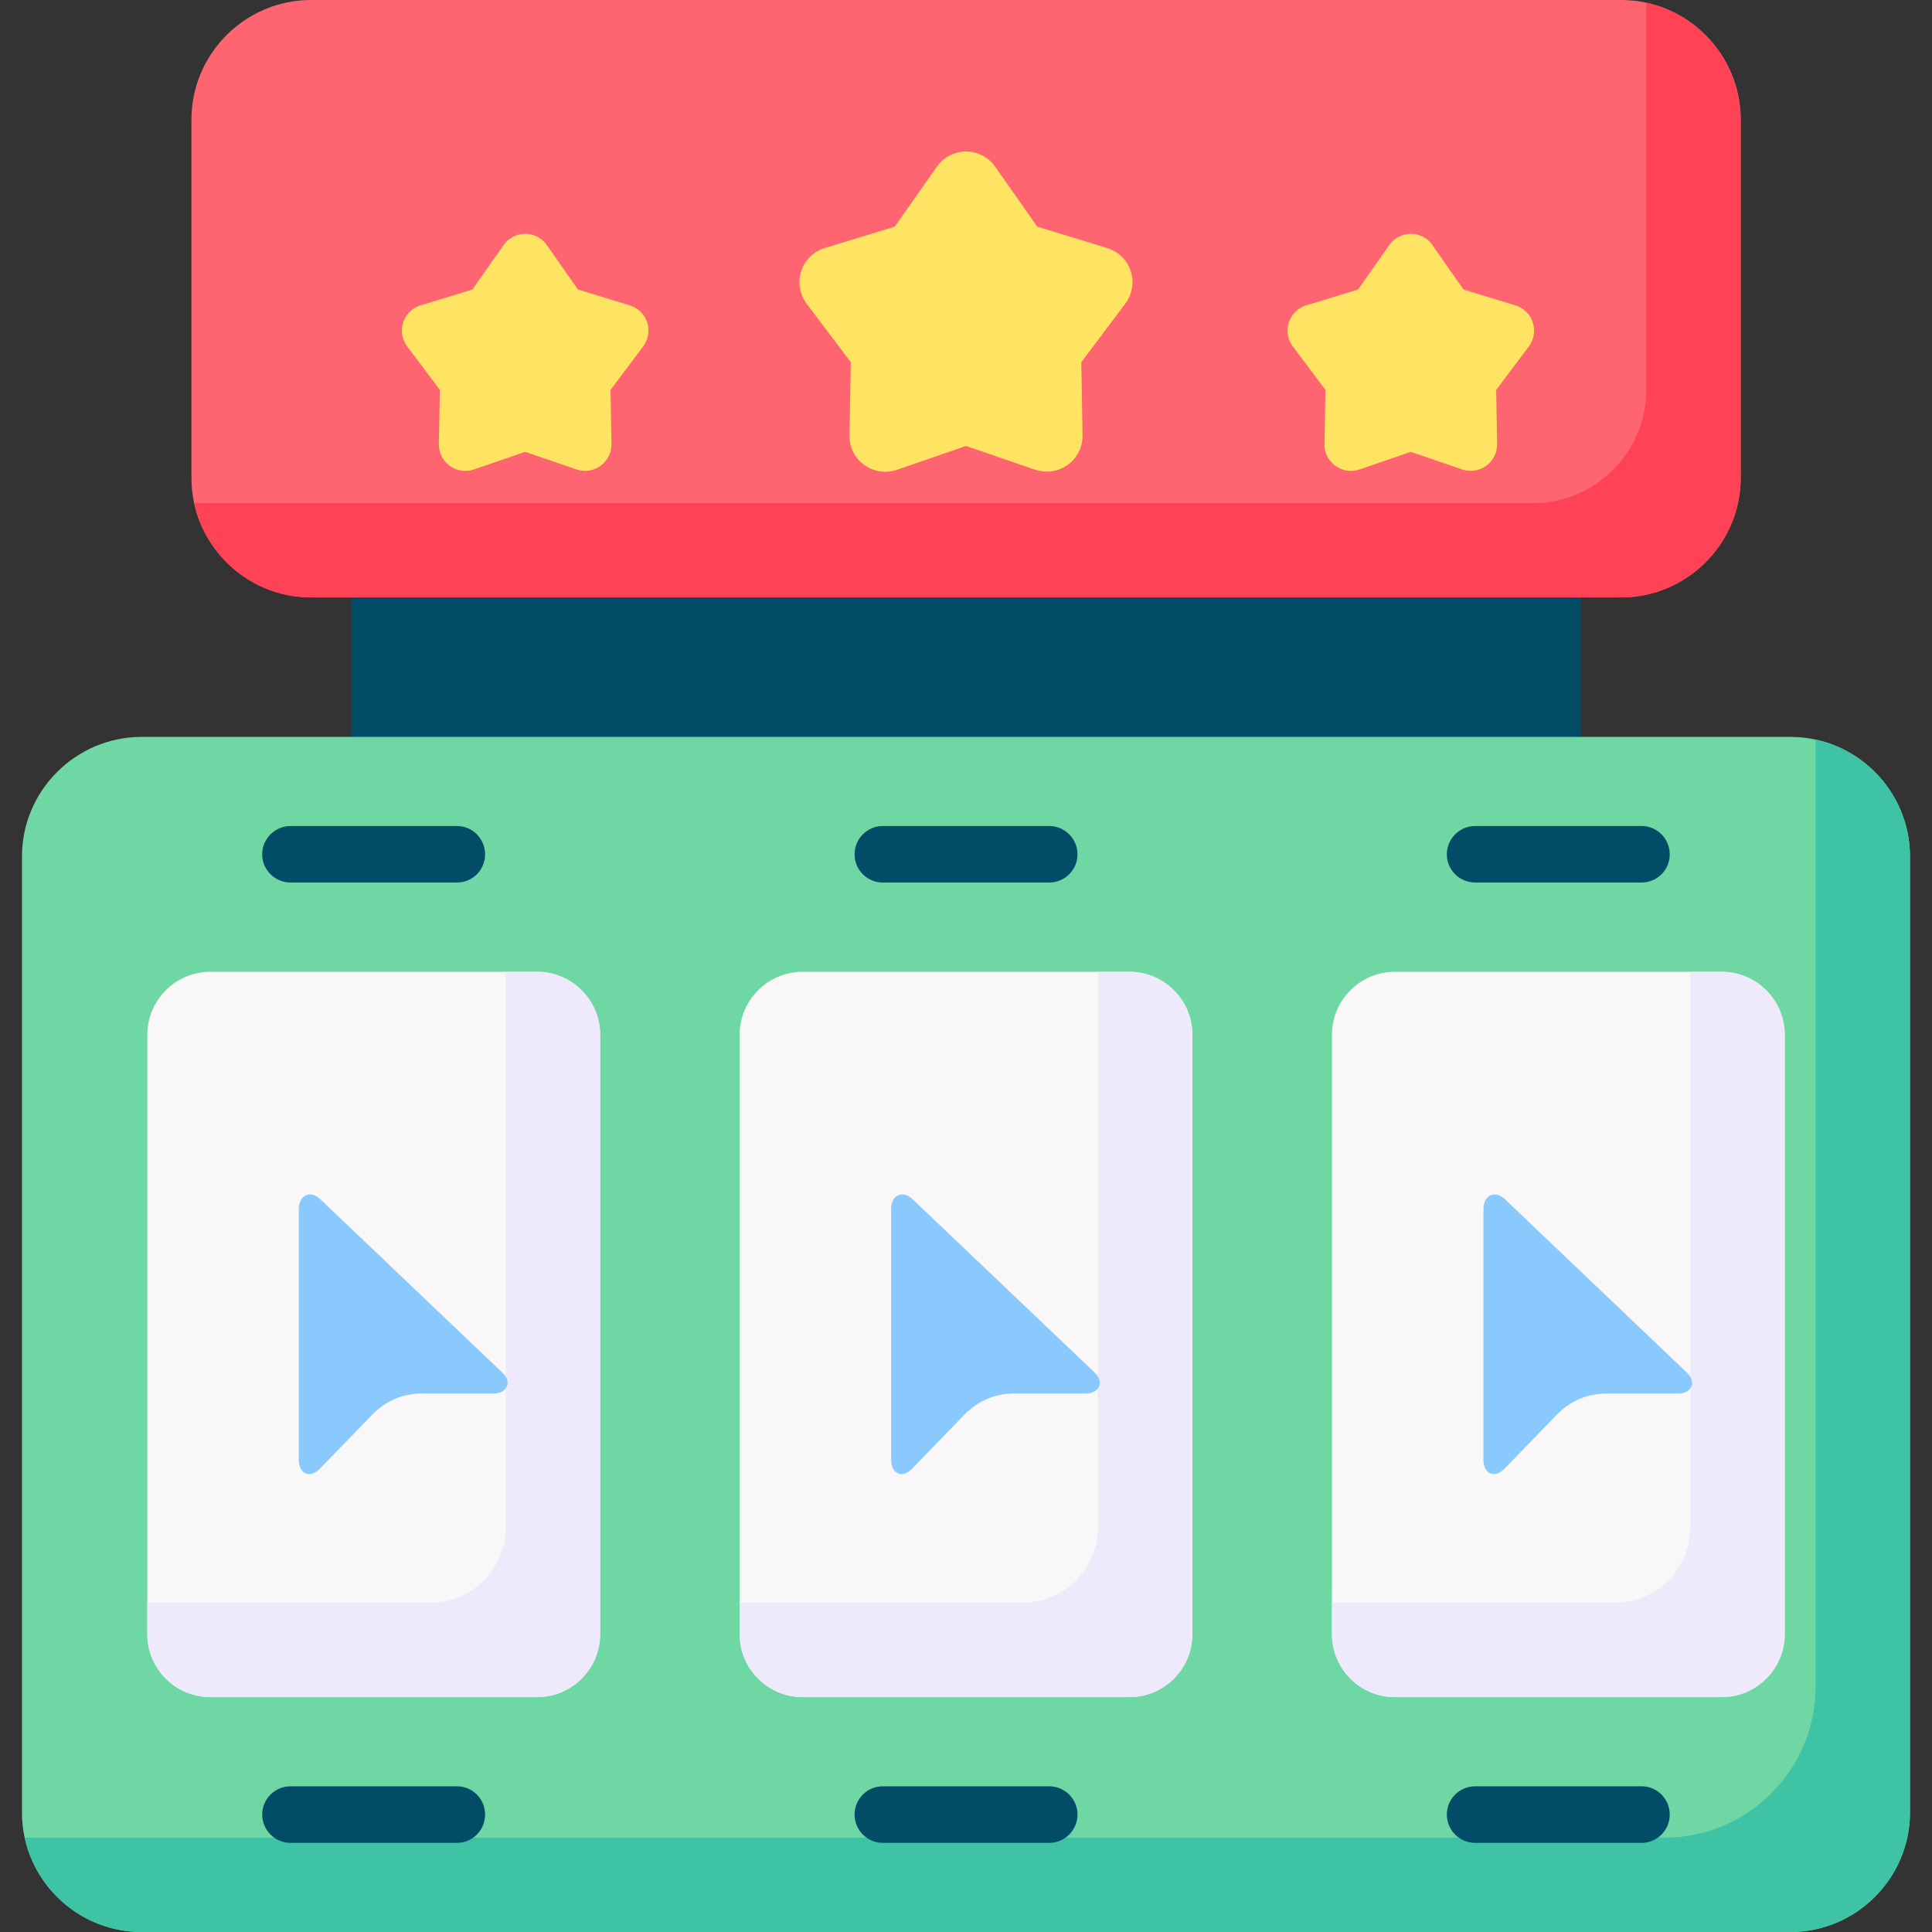 <svg width="24" height="24" viewBox="0 0 24 24" fill="none" xmlns="http://www.w3.org/2000/svg">
<rect x="0" y="0" width="24" height="24" fill="#333333" stroke="none"/>
<g clip-path="url(#clip0_1592_6122)">
<path fill-rule="evenodd" clip-rule="evenodd" d="M4.364 6.942H19.638V9.634H4.364V6.942Z" fill="#024C67"/>
<path fill-rule="evenodd" clip-rule="evenodd" d="M1.759 9.154H22.243C23.058 9.154 23.727 9.822 23.727 10.639V22.516C23.727 23.332 23.058 24 22.243 24H1.759C0.941 24 0.273 23.332 0.273 22.516V10.639C0.273 9.822 0.941 9.154 1.759 9.154Z" fill="#6FD7A3"/>
<path fill-rule="evenodd" clip-rule="evenodd" d="M22.554 9.187C23.223 9.331 23.726 9.929 23.726 10.639V22.515C23.726 23.331 23.058 24 22.242 24H1.758C1.048 24 0.45 23.496 0.306 22.828H20.68C21.711 22.828 22.554 21.984 22.554 20.953V9.187H22.554Z" fill="#3EC3A4"/>
<path fill-rule="evenodd" clip-rule="evenodd" d="M3.863 0H20.139C20.956 0 21.624 0.668 21.624 1.486V5.936C21.624 6.753 20.956 7.421 20.139 7.421H3.863C3.047 7.421 2.378 6.753 2.378 5.936V1.486C2.378 0.668 3.047 0 3.863 0Z" fill="#FF6471"/>
<path fill-rule="evenodd" clip-rule="evenodd" d="M20.451 0.034C21.118 0.179 21.623 0.776 21.623 1.486V5.936C21.623 6.753 20.954 7.422 20.137 7.422H3.861C3.153 7.422 2.555 6.917 2.41 6.25H19.045C19.818 6.25 20.451 5.617 20.451 4.842V0.034Z" fill="#FF4255"/>
<path d="M6.797 3.05L7.179 3.596L7.823 3.793C7.996 3.846 8.094 4.028 8.041 4.202C8.03 4.239 8.009 4.279 7.986 4.309L7.584 4.844L7.596 5.516C7.598 5.697 7.454 5.846 7.273 5.849C7.232 5.849 7.188 5.842 7.151 5.828L6.523 5.613L5.887 5.832C5.716 5.891 5.528 5.799 5.47 5.628C5.454 5.581 5.448 5.535 5.452 5.488L5.464 4.844L5.059 4.304C4.949 4.159 4.978 3.953 5.123 3.844C5.161 3.815 5.204 3.795 5.248 3.786L5.868 3.596L6.255 3.045C6.359 2.896 6.563 2.86 6.712 2.963C6.747 2.987 6.775 3.017 6.797 3.05Z" fill="#FFE363"/>
<path d="M17.798 3.05L18.18 3.596L18.824 3.793C18.998 3.846 19.095 4.028 19.043 4.202C19.031 4.239 19.011 4.279 18.988 4.309L18.586 4.844L18.598 5.516C18.6 5.697 18.456 5.846 18.275 5.849C18.234 5.849 18.19 5.842 18.153 5.828L17.525 5.613L16.889 5.832C16.718 5.891 16.53 5.799 16.47 5.628C16.454 5.581 16.45 5.535 16.454 5.488L16.465 4.844L16.06 4.304C15.951 4.159 15.98 3.953 16.125 3.844C16.163 3.815 16.206 3.795 16.25 3.786L16.87 3.596L17.257 3.045C17.361 2.896 17.565 2.86 17.714 2.963C17.747 2.987 17.776 3.017 17.798 3.05Z" fill="#FFE363"/>
<path d="M12.368 2.078L12.885 2.815L13.754 3.081C13.988 3.152 14.121 3.4 14.049 3.633C14.034 3.685 14.006 3.737 13.974 3.778L13.432 4.5L13.448 5.409C13.451 5.653 13.256 5.855 13.011 5.859C12.957 5.859 12.897 5.848 12.846 5.831L12 5.54L11.14 5.837C10.908 5.916 10.655 5.791 10.575 5.56C10.554 5.496 10.548 5.433 10.553 5.371L10.569 4.5L10.02 3.773C9.873 3.576 9.911 3.299 10.108 3.15C10.16 3.111 10.217 3.085 10.277 3.071L11.115 2.815L11.637 2.071C11.777 1.87 12.053 1.821 12.254 1.962C12.3 1.994 12.339 2.034 12.368 2.078Z" fill="#FFE363"/>
<path fill-rule="evenodd" clip-rule="evenodd" d="M2.612 12.072H6.674C7.103 12.072 7.455 12.424 7.455 12.853V20.301C7.455 20.731 7.103 21.082 6.674 21.082H2.612C2.181 21.082 1.83 20.731 1.83 20.301V12.853C1.83 12.424 2.181 12.072 2.612 12.072Z" fill="#FAF7F8"/>
<path fill-rule="evenodd" clip-rule="evenodd" d="M9.969 12.072H14.031C14.461 12.072 14.812 12.424 14.812 12.853V20.301C14.812 20.731 14.461 21.082 14.031 21.082H9.969C9.54 21.082 9.188 20.731 9.188 20.301V12.853C9.188 12.424 9.54 12.072 9.969 12.072Z" fill="#FAF7F8"/>
<path fill-rule="evenodd" clip-rule="evenodd" d="M17.326 12.072H21.389C21.818 12.072 22.171 12.424 22.171 12.853V20.301C22.171 20.731 21.818 21.082 21.389 21.082H17.326C16.897 21.082 16.546 20.731 16.546 20.301V12.853C16.546 12.424 16.897 12.072 17.326 12.072Z" fill="#FAF7F8"/>
<path fill-rule="evenodd" clip-rule="evenodd" d="M6.283 12.072H6.674C7.103 12.072 7.455 12.424 7.455 12.853V20.301C7.455 20.731 7.103 21.082 6.674 21.082H2.612C2.181 21.082 1.83 20.731 1.83 20.301V19.91H5.346C5.862 19.91 6.283 19.489 6.283 18.973V12.072Z" fill="#EEE9FB"/>
<path fill-rule="evenodd" clip-rule="evenodd" d="M13.64 12.072H14.031C14.461 12.072 14.812 12.424 14.812 12.853V20.301C14.812 20.731 14.461 21.082 14.031 21.082H9.969C9.54 21.082 9.188 20.731 9.188 20.301V19.91H12.703C13.219 19.91 13.64 19.489 13.64 18.973V12.072Z" fill="#EEE9FB"/>
<path fill-rule="evenodd" clip-rule="evenodd" d="M20.998 12.072H21.389C21.818 12.072 22.17 12.424 22.17 12.853V20.301C22.17 20.731 21.818 21.082 21.389 21.082H17.326C16.896 21.082 16.546 20.731 16.546 20.301V19.91H20.06C20.576 19.91 20.998 19.489 20.998 18.973V12.072H20.998Z" fill="#EEE9FB"/>
<path fill-rule="evenodd" clip-rule="evenodd" d="M3.974 18.244L4.62 17.578C4.782 17.411 4.987 17.31 5.255 17.31H6.136C6.293 17.31 6.369 17.173 6.24 17.051L3.983 14.901C3.851 14.773 3.712 14.853 3.712 15.017V18.138C3.712 18.305 3.848 18.373 3.974 18.244Z" fill="#8AC9FE"/>
<path fill-rule="evenodd" clip-rule="evenodd" d="M11.331 18.244L11.976 17.578C12.139 17.411 12.343 17.31 12.613 17.31H13.494C13.649 17.31 13.725 17.173 13.598 17.05L11.341 14.901C11.207 14.773 11.07 14.853 11.07 15.016V18.137C11.07 18.305 11.206 18.373 11.331 18.244Z" fill="#8AC9FE"/>
<path fill-rule="evenodd" clip-rule="evenodd" d="M18.69 18.244L19.335 17.578C19.498 17.411 19.702 17.31 19.971 17.31H20.852C21.007 17.31 21.084 17.173 20.955 17.051L18.699 14.901C18.566 14.773 18.428 14.853 18.428 15.017V18.138C18.428 18.305 18.564 18.373 18.69 18.244Z" fill="#8AC9FE"/>
<path d="M3.61 22.893C3.416 22.893 3.257 22.735 3.257 22.541C3.257 22.347 3.416 22.19 3.61 22.19H5.676C5.87 22.19 6.026 22.347 6.026 22.541C6.026 22.735 5.87 22.893 5.676 22.893H3.61ZM18.326 10.963C18.131 10.963 17.973 10.807 17.973 10.613C17.973 10.419 18.131 10.261 18.326 10.261H20.392C20.586 10.261 20.742 10.419 20.742 10.613C20.742 10.807 20.586 10.963 20.392 10.963H18.326ZM10.967 10.963C10.773 10.963 10.616 10.807 10.616 10.613C10.616 10.419 10.773 10.261 10.967 10.261H13.033C13.227 10.261 13.385 10.419 13.385 10.613C13.385 10.807 13.227 10.963 13.033 10.963H10.967ZM3.61 10.963C3.416 10.963 3.257 10.807 3.257 10.613C3.257 10.419 3.416 10.261 3.61 10.261H5.676C5.87 10.261 6.026 10.419 6.026 10.613C6.026 10.807 5.87 10.963 5.676 10.963H3.61ZM18.326 22.893C18.131 22.893 17.973 22.735 17.973 22.541C17.973 22.347 18.131 22.19 18.326 22.19H20.392C20.586 22.19 20.742 22.347 20.742 22.541C20.742 22.735 20.586 22.893 20.392 22.893H18.326ZM10.967 22.893C10.773 22.893 10.616 22.735 10.616 22.541C10.616 22.347 10.773 22.19 10.967 22.19H13.033C13.227 22.19 13.385 22.347 13.385 22.541C13.385 22.735 13.227 22.893 13.033 22.893H10.967Z" fill="#024C67"/>
</g>
<defs>
<clipPath id="clip0_1592_6122">
<rect width="24" height="24" fill="white"/>
</clipPath>
</defs>
</svg>
